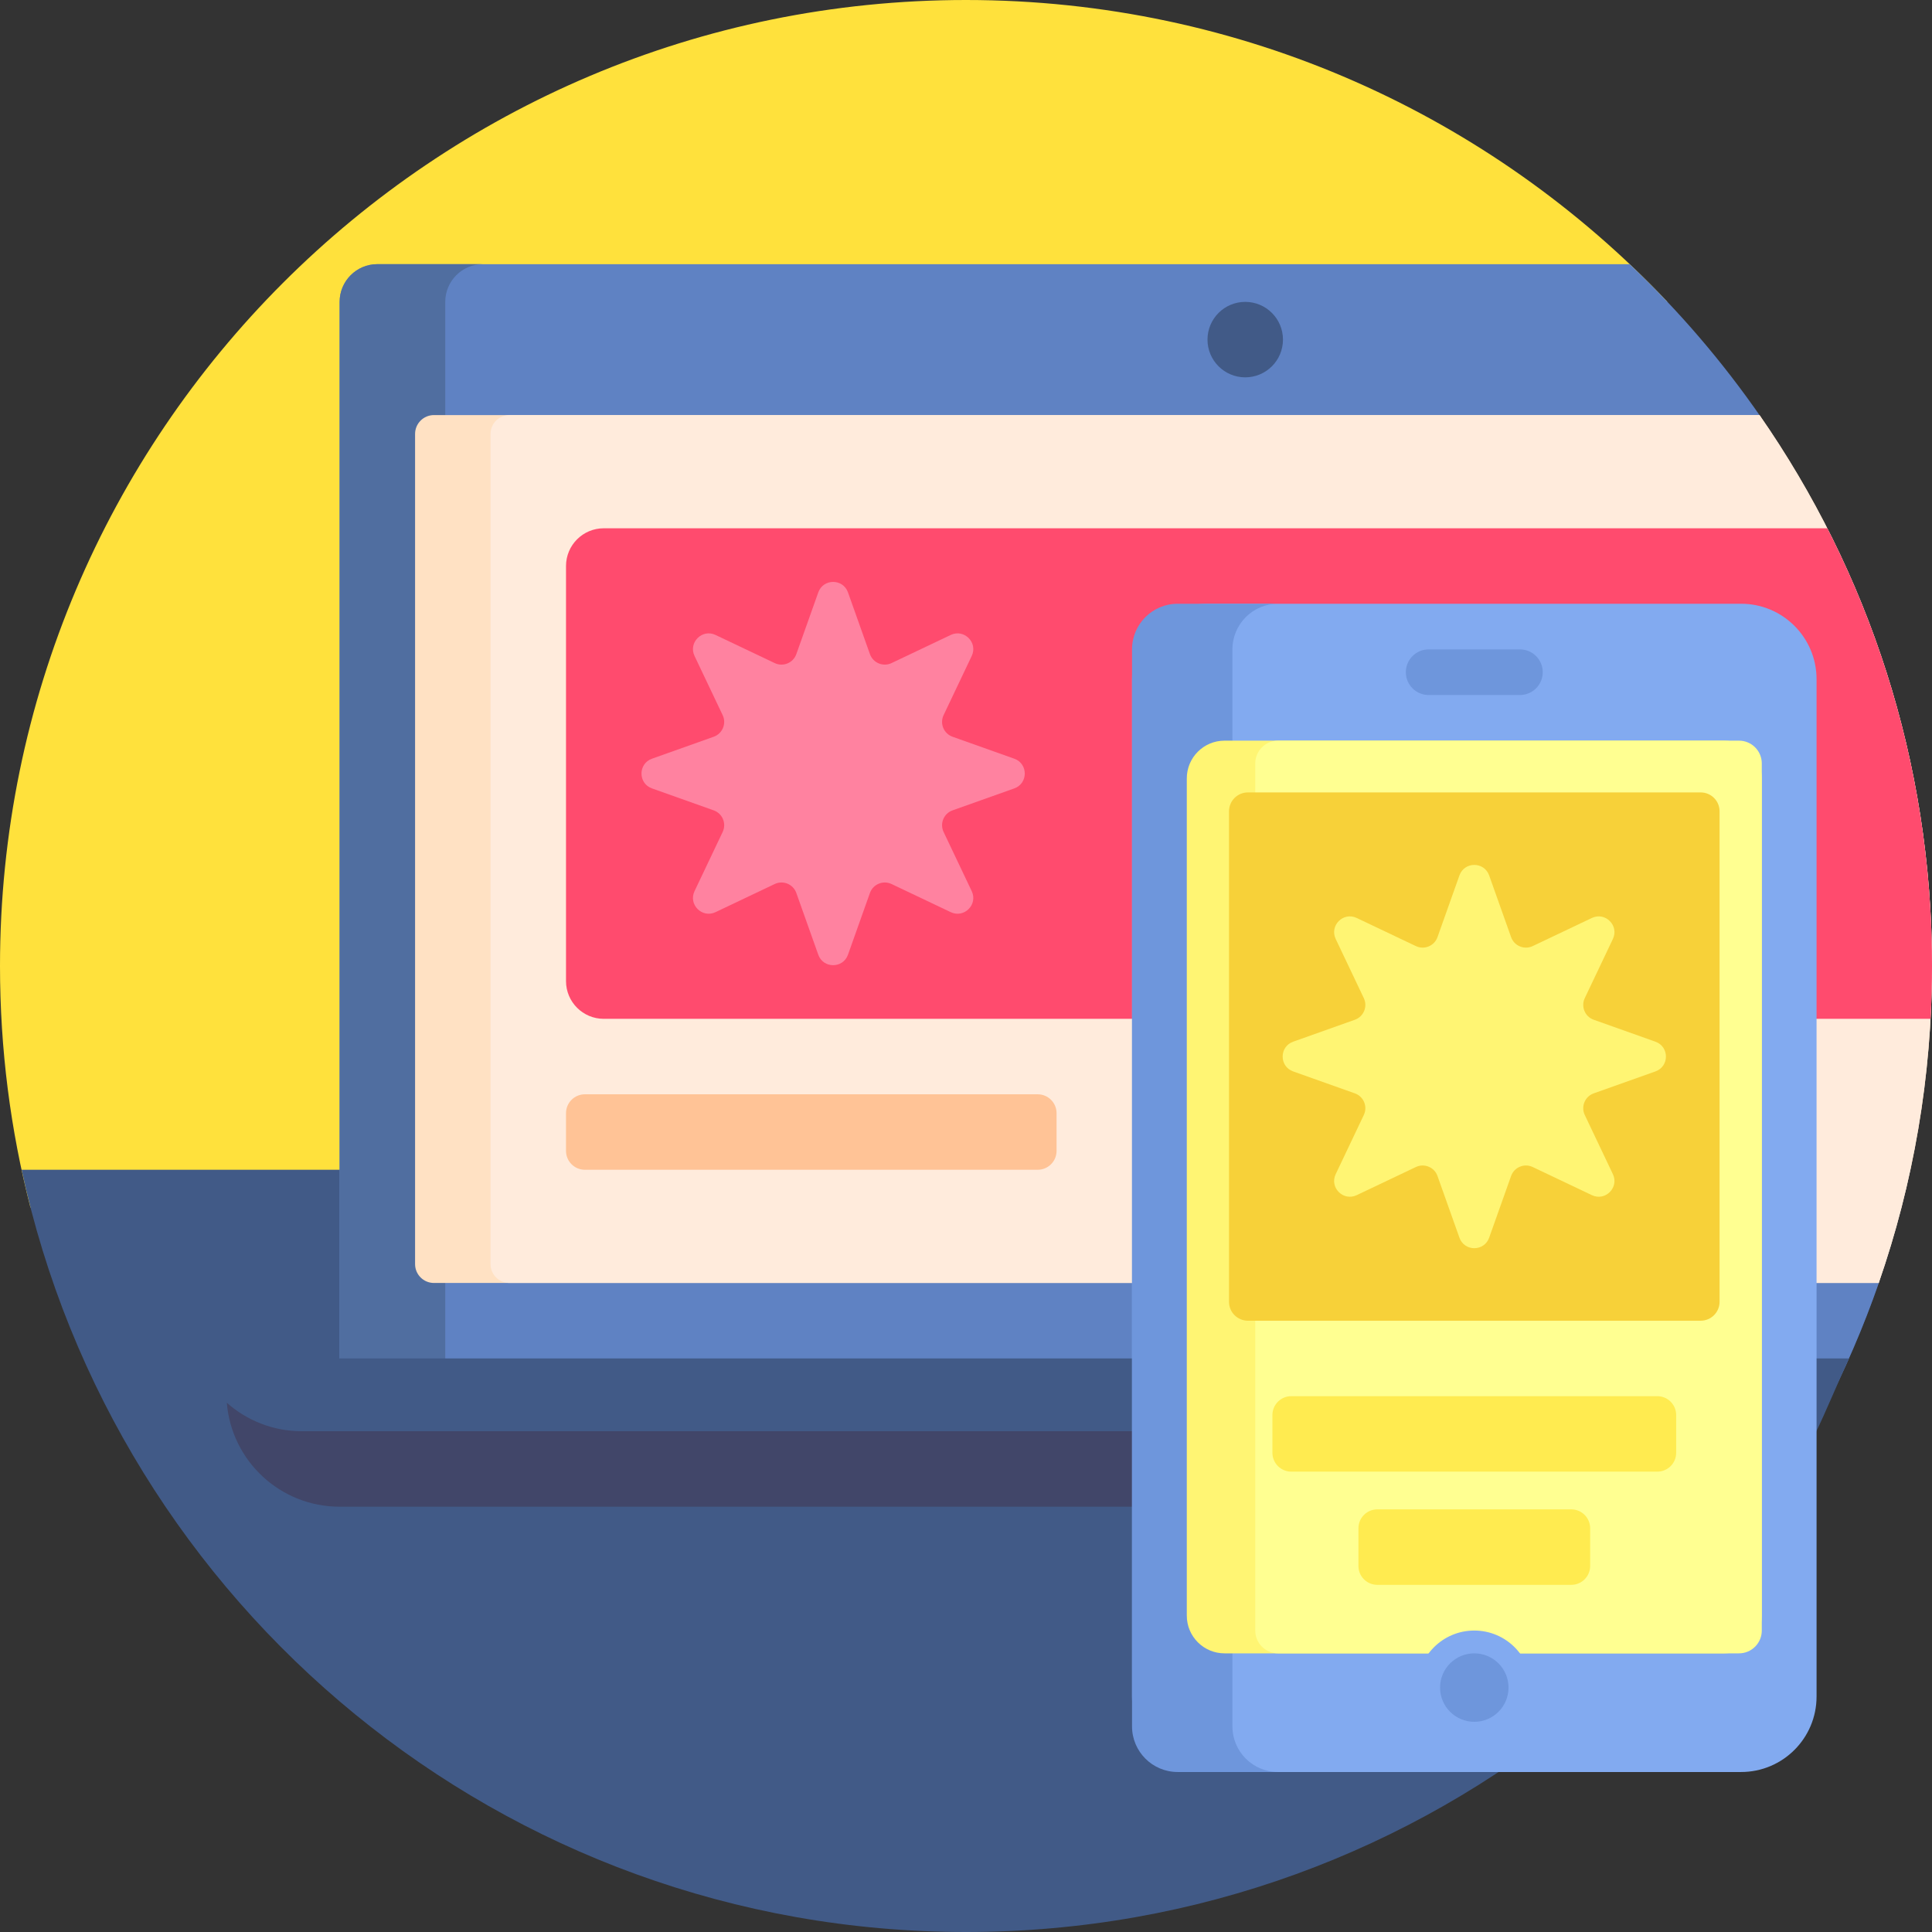 <?xml version="1.0" encoding="iso-8859-1"?>
<!-- Generator: Adobe Illustrator 19.0.0, SVG Export Plug-In . SVG Version: 6.00 Build 0)  -->
<svg version="1.1" id="Capa_1" xmlns="http://www.w3.org/2000/svg" xmlns:xlink="http://www.w3.org/1999/xlink" x="0px" y="0px"
	 viewBox="0 0 512 512" style="enable-background:new 0 0 512 512;" xml:space="preserve">
<rect x="0" y="0" width="512" height="512" fill="#333333" stroke="none"/>
<path style="fill:#FFE13C;" d="M8.065,320C2.801,299.544,0,278.099,0,256C0,114.615,114.615,0,256,0
	c73.208,0,139.233,30.736,185.892,80H100v240H8.065z"/>
<path style="fill:#415A87;" d="M506.275,310C481.483,425.449,378.857,512,256,512S30.517,425.449,5.725,310H506.275z"/>
<path style="fill:#5F82C3;" d="M497.911,339.971c-4.12,11.865-9.084,23.334-14.826,34.334H100.013c-5.523,0-10-4.477-10-10V80.013
	c0-5.523,4.477-10,10-10h331.884c12.957,12.257,24.62,25.863,34.796,40.576c-3.888,1.371-6.68,5.067-6.68,9.424v173.25
	c0,22.605,16.049,41.451,37.371,45.795C497.8,339.143,498.05,339.57,497.911,339.971z"/>
<path style="fill:#506EA0;" d="M128,374.292h-28c-5.523,0-10-4.477-10-10V80c0-5.523,4.477-10,10-10h28c-5.523,0-10,4.477-10,10
	v284.292C118,369.815,122.477,374.292,128,374.292z"/>
<path style="fill:#415A87;" d="M490,360c-6.438,13.969-10.889,27.098-21,39.292H90c-16.569,0-30-13.432-30-30V365
	c0-2.762,2.239-5,5-5H490z M330,100c5.523,0,10-4.477,10-10s-4.477-10-10-10s-10,4.477-10,10S324.477,100,330,100z"/>
<path style="fill:#414669;" d="M446.168,379.292c-4.68,6.916-9.693,13.588-15.009,20H90c-15.743,0-28.645-12.129-29.892-27.552
	c5.295,4.696,12.258,7.552,19.892,7.552H446.168z"/>
<path style="fill:#FFE1C3;" d="M466.291,110C495.098,151.414,512,201.729,512,256c0,29.426-4.98,57.685-14.118,84H115
	c-2.761,0-5-2.238-5-5V115c0-2.762,2.239-5,5-5H466.291z"/>
<path style="fill:#FFEBDC;" d="M512,256c0,29.426-4.98,57.685-14.118,84H135c-2.761,0-5-2.238-5-5V115c0-2.762,2.239-5,5-5h331.291
	C495.098,151.414,512,201.729,512,256z"/>
<path style="fill:#FF4B6E;" d="M160,140h324.264C501.997,174.824,512,214.243,512,256c0,4.698-0.136,9.364-0.385,14H160
	c-5.523,0-10-4.477-10-10V150C150,144.477,154.477,140,160,140z"/>
<path style="fill:#FF82A0;" d="M224.724,156.99l5.818,16.36c0.829,2.332,3.494,3.436,5.729,2.373l15.682-7.454
	c3.55-1.688,7.254,2.016,5.566,5.566l-7.454,15.682c-1.063,2.236,0.041,4.9,2.373,5.729l16.36,5.818
	c3.704,1.317,3.704,6.555,0,7.872l-16.36,5.818c-2.332,0.829-3.436,3.494-2.373,5.729l7.454,15.682
	c1.688,3.55-2.016,7.254-5.566,5.566l-15.682-7.454c-2.236-1.063-4.9,0.041-5.729,2.373l-5.818,16.36
	c-1.317,3.704-6.555,3.704-7.872,0l-5.818-16.36c-0.829-2.332-3.494-3.436-5.729-2.373l-15.682,7.454
	c-3.55,1.688-7.254-2.016-5.566-5.566l7.454-15.682c1.063-2.236-0.041-4.9-2.373-5.729l-16.36-5.818
	c-3.704-1.317-3.704-6.555,0-7.872l16.36-5.818c2.332-0.829,3.436-3.494,2.373-5.729l-7.454-15.682
	c-1.688-3.55,2.016-7.254,5.566-5.566l15.682,7.454c2.236,1.063,4.9-0.041,5.729-2.373l5.818-16.36
	C218.169,153.286,223.407,153.286,224.724,156.99z"/>
<path style="fill:#FFC396;" d="M275,310H155c-2.761,0-5-2.239-5-5v-10c0-2.761,2.239-5,5-5h120c2.761,0,5,2.239,5,5v10
	C280,307.761,277.761,310,275,310z"/>
<path style="fill:#82AAF0;" d="M461.406,469.6H320c-11.046,0-20-8.954-20-20V180c0-11.046,8.954-20,20-20h141.406
	c11.046,0,20,8.954,20,20v269.6C481.406,460.646,472.452,469.6,461.406,469.6z"/>
<path style="fill:#6E96DC;" d="M338.7,469.6h-26.606c-6.679,0-12.094-5.415-12.094-12.094V172.094
	c0-6.679,5.415-12.094,12.094-12.094H338.7c-6.679,0-12.094,5.415-12.094,12.094v285.413C326.606,464.185,332.021,469.6,338.7,469.6
	z"/>
<path style="fill:#FFF573;" d="M456.894,438.156H324.513c-5.523,0-10-4.477-10-10V206.281c0-5.523,4.477-10,10-10h132.381
	c5.523,0,10,4.477,10,10v221.875C466.894,433.679,462.417,438.156,456.894,438.156z"/>
<path style="fill:#FFFF91;" d="M460.847,438.156H338.7c-3.34,0-6.047-2.707-6.047-6.047V202.328c0-3.34,2.707-6.047,6.047-6.047
	h122.147c3.34,0,6.047,2.707,6.047,6.047v229.781C466.894,435.449,464.186,438.156,460.847,438.156z"/>
<path style="fill:#82AAF0;" d="M405.82,447.227c0,8.349-6.768,15.117-15.117,15.117s-15.117-6.768-15.117-15.117
	s6.768-15.117,15.117-15.117S405.82,438.878,405.82,447.227z"/>
<path style="fill:#6E96DC;" d="M399.773,447.227c0,5.009-4.061,9.07-9.07,9.07s-9.07-4.061-9.07-9.07s4.061-9.07,9.07-9.07
	S399.773,442.217,399.773,447.227z M402.797,172.094h-24.188c-3.34,0-6.047,2.707-6.047,6.047s2.707,6.047,6.047,6.047h24.188
	c3.34,0,6.047-2.707,6.047-6.047S406.136,172.094,402.797,172.094z"/>
<path style="fill:#F7D139;" d="M450.703,350h-120c-2.761,0-5-2.239-5-5V215c0-2.761,2.239-5,5-5h120c2.761,0,5,2.239,5,5v130
	C455.703,347.761,453.465,350,450.703,350z"/>
<path style="fill:#FFF573;" d="M394.639,231.99l5.818,16.36c0.829,2.332,3.494,3.436,5.729,2.373l15.682-7.454
	c3.55-1.688,7.254,2.016,5.566,5.566l-7.454,15.682c-1.063,2.236,0.041,4.9,2.373,5.729l16.36,5.818
	c3.704,1.317,3.704,6.555,0,7.872l-16.36,5.818c-2.332,0.829-3.436,3.494-2.373,5.729l7.454,15.682
	c1.688,3.55-2.016,7.254-5.566,5.566l-15.682-7.454c-2.236-1.063-4.9,0.041-5.729,2.373l-5.818,16.36
	c-1.317,3.704-6.555,3.704-7.872,0l-5.818-16.36c-0.829-2.332-3.494-3.436-5.729-2.373l-15.682,7.454
	c-3.55,1.688-7.254-2.016-5.566-5.566l7.454-15.682c1.063-2.236-0.041-4.9-2.373-5.729l-16.36-5.818
	c-3.704-1.317-3.704-6.555,0-7.872l16.36-5.818c2.332-0.829,3.436-3.494,2.373-5.729l-7.454-15.682
	c-1.688-3.55,2.016-7.254,5.566-5.566l15.682,7.454c2.236,1.063,4.9-0.041,5.729-2.373l5.818-16.36
	C388.084,228.286,393.322,228.286,394.639,231.99z"/>
<path style="fill:#FFEB50;" d="M444.203,375v10c0,2.761-2.239,5-5,5h-97c-2.761,0-5-2.239-5-5v-10c0-2.761,2.239-5,5-5h97
	C441.965,370,444.203,372.239,444.203,375z M416.406,400H365c-2.761,0-5,2.239-5,5v10c0,2.761,2.239,5,5,5h51.406
	c2.761,0,5-2.239,5-5v-10C421.406,402.239,419.168,400,416.406,400z"/>
<g>
</g>
<g>
</g>
<g>
</g>
<g>
</g>
<g>
</g>
<g>
</g>
<g>
</g>
<g>
</g>
<g>
</g>
<g>
</g>
<g>
</g>
<g>
</g>
<g>
</g>
<g>
</g>
<g>
</g>
</svg>

